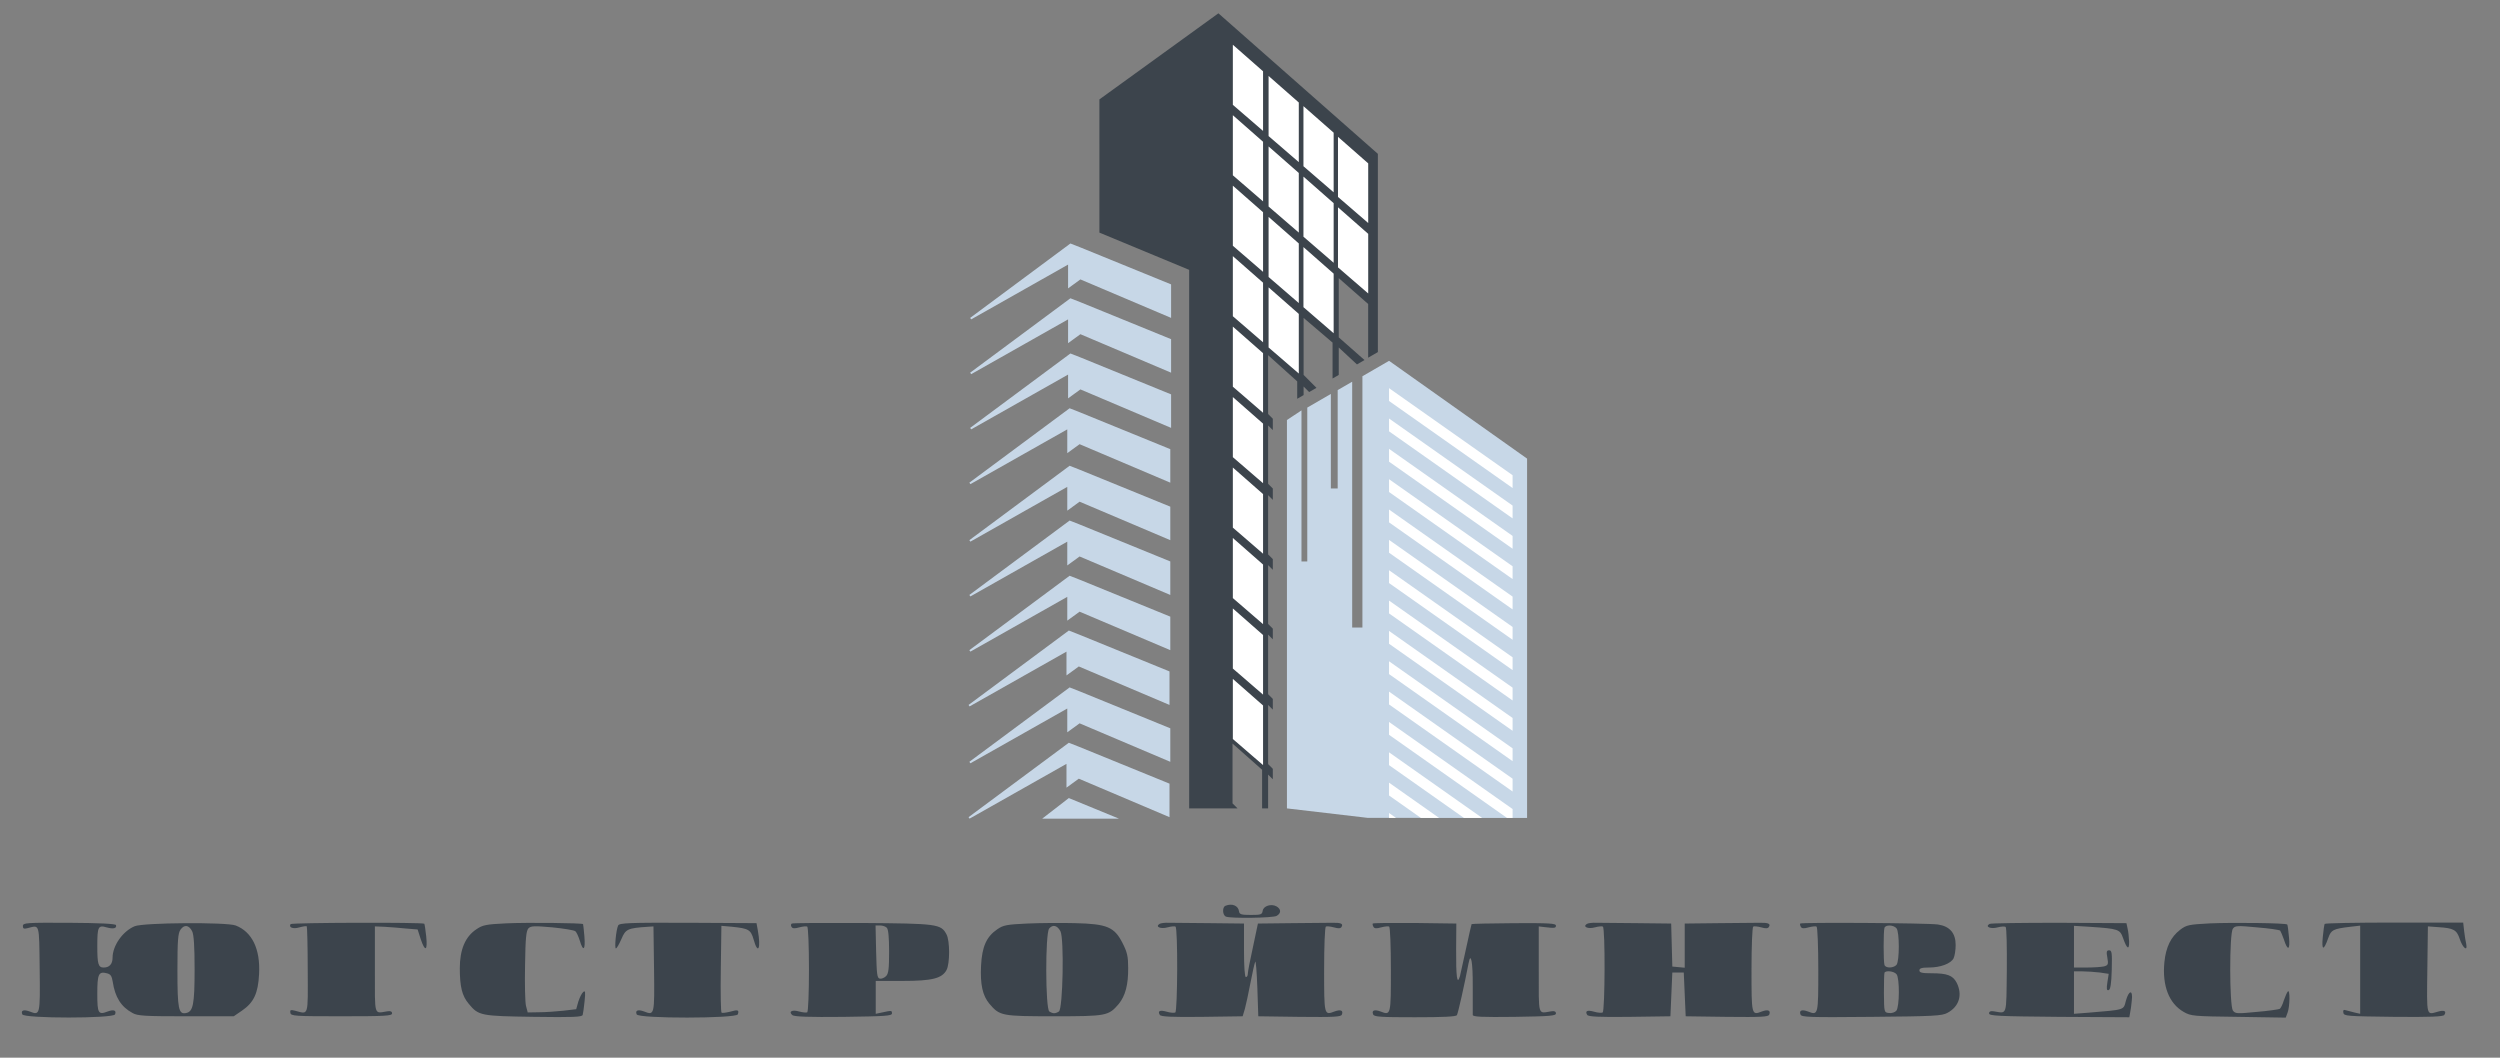 <svg width="208" height="88" viewBox="0 0 208 88" fill="none" xmlns="http://www.w3.org/2000/svg">
<rect x="0" y="0" width="208" height="88" fill="#808080" stroke="none"/>
<path d="M80.802 26.572L88.864 22.014V23.994L89.889 23.247L97.436 26.449V23.661L89.889 20.584L89.058 20.258L80.716 26.449L80.802 26.572Z" fill="#C7D7E7"/>
<path d="M91.471 19.354L98.938 22.452V67.259H102.963L102.546 66.841V61.865L105.007 64.044V67.259H105.507V64.446L105.898 64.837V63.964L105.507 63.572V58.651L105.898 59.042V58.148L105.507 57.756V52.801L105.898 53.193V52.304L105.507 51.913V47.017L105.898 47.408V46.519L105.507 46.128V41.197L105.898 41.589V40.642L105.507 40.251V35.395L105.898 35.787V34.837L105.507 34.445V29.55L107.928 31.731V33.179L108.46 32.871V32.158L108.921 32.62L109.531 32.267L108.46 31.194V26.449L110.869 28.504V31.492L111.384 31.194V28.913L112.899 30.32L113.528 29.956L111.384 28.068V23.141L113.831 25.293V29.761L114.639 29.294V12.8L101.371 1.107L91.47 8.271L91.471 19.354Z" fill="#3C444C"/>
<path d="M80.802 31.13L88.864 26.572V28.552L89.889 27.805L97.436 31.007V28.219L89.889 25.142L89.058 24.816L80.716 31.007L80.802 31.13Z" fill="#C7D7E7"/>
<path d="M80.802 35.723L88.864 31.165V33.145L89.889 32.398L97.436 35.6V32.812L89.889 29.735L89.058 29.409L80.716 35.6L80.802 35.723Z" fill="#C7D7E7"/>
<path d="M80.736 40.281L88.797 35.723V37.703L89.822 36.956L97.369 40.158V37.37L89.822 34.293L88.992 33.967L80.65 40.158L80.736 40.281Z" fill="#C7D7E7"/>
<path d="M80.736 45.065L88.797 40.507V42.487L89.822 41.74L97.369 44.942V42.154L89.822 39.077L88.992 38.751L80.65 44.942L80.736 45.065Z" fill="#C7D7E7"/>
<path d="M80.736 49.623L88.797 45.065V47.045L89.822 46.298L97.369 49.5V46.712L89.822 43.635L88.992 43.309L80.65 49.5L80.736 49.623Z" fill="#C7D7E7"/>
<path d="M80.736 54.216L88.797 49.657V51.638L89.822 50.891L97.369 54.093V51.305L89.822 48.227L88.992 47.902L80.65 54.093L80.736 54.216Z" fill="#C7D7E7"/>
<path d="M80.669 58.774L88.731 54.216V56.196L89.756 55.449L97.303 58.651V55.863L89.756 52.786L88.926 52.46L80.583 58.651L80.669 58.774Z" fill="#C7D7E7"/>
<path d="M80.736 63.506L88.797 58.948V60.928L89.822 60.181L97.369 63.383V60.595L89.822 57.518L88.992 57.192L80.65 63.383L80.736 63.506Z" fill="#C7D7E7"/>
<path d="M80.669 68.111L88.731 63.553V65.533L89.756 64.786L97.303 67.988V65.2L89.756 62.123L88.926 61.797L80.583 67.988L80.669 68.111Z" fill="#C7D7E7"/>
<path d="M108.283 34.143V46.712H108.765V33.911L110.727 32.776V40.642H111.295V32.456L112.502 31.758V52.209H113.353V31.303L115.57 30.02L127.053 38.157V68.054L113.787 68.046L107.073 67.259V34.946L108.283 34.143Z" fill="#C7D7E7"/>
<path d="M86.713 68.111L88.926 66.398L93.094 68.111H86.713Z" fill="#C7D7E7"/>
<g clip-path="url(#clip0_11795_9518)">
<path d="M115.567 32.294V33.361L125.922 40.658V39.591L115.567 32.294Z" fill="white"/>
<path d="M115.567 34.819V35.886L125.922 43.183V42.116L115.567 34.819Z" fill="white"/>
<path d="M115.567 37.343V38.41L125.922 45.708V44.641L115.567 37.343Z" fill="white"/>
<path d="M115.567 39.868V40.935L125.922 48.232V47.166L115.567 39.868Z" fill="white"/>
<path d="M115.567 42.393V43.46L125.922 50.757V49.69L115.567 42.393Z" fill="white"/>
<path d="M115.567 44.918V45.985L125.922 53.282V52.215L115.567 44.918Z" fill="white"/>
<path d="M115.567 47.442V48.509L125.922 55.807V54.74L115.567 47.442Z" fill="white"/>
<path d="M115.567 49.967V51.034L125.922 58.331V57.265L115.567 49.967Z" fill="white"/>
<path d="M115.567 52.492V53.559L125.922 60.856V59.789L115.567 52.492Z" fill="white"/>
<path d="M115.567 55.017V56.084L125.922 63.381V62.314L115.567 55.017Z" fill="white"/>
<path d="M115.567 57.541V58.609L125.922 65.906V64.839L115.567 57.541Z" fill="white"/>
<path d="M115.567 60.066V61.133L125.922 68.431V67.364L115.567 60.066Z" fill="white"/>
<path d="M115.567 62.591V63.658L125.922 70.956V69.889L115.567 62.591Z" fill="white"/>
<path d="M115.567 65.116V66.183L125.922 73.48V72.413L115.567 65.116Z" fill="white"/>
<path d="M115.567 67.641V68.708L125.922 76.005V74.938L115.567 67.641Z" fill="white"/>
</g>
<path d="M105.086 10.893L102.573 8.723V3.723L105.086 5.932V10.893Z" fill="white"/>
<path d="M105.086 16.755L102.573 14.585V9.585L105.086 11.794V16.755Z" fill="white"/>
<path d="M105.086 22.618L102.573 20.448V15.448L105.086 17.657V22.618Z" fill="white"/>
<path d="M105.086 28.48L102.573 26.311V21.31L105.086 23.519V28.48Z" fill="white"/>
<path d="M105.086 34.343L102.573 32.173V27.173L105.086 29.382V34.343Z" fill="white"/>
<path d="M105.086 40.205L102.573 38.036V33.035L105.086 35.244V40.205Z" fill="white"/>
<path d="M105.086 46.068L102.573 43.898V38.898L105.086 41.107V46.068Z" fill="white"/>
<path d="M105.086 51.93L102.573 49.761V44.76L105.086 46.969V51.93Z" fill="white"/>
<path d="M105.086 57.793L102.573 55.623V50.623L105.086 52.832V57.793Z" fill="white"/>
<path d="M105.086 63.655L102.573 61.486V56.485L105.086 58.694V63.655Z" fill="white"/>
<path d="M108.06 13.49L105.546 11.321V6.32L108.06 8.529V13.49Z" fill="white"/>
<path d="M108.06 19.352L105.546 17.183V12.183L108.06 14.392V19.352Z" fill="white"/>
<path d="M108.06 25.215L105.546 23.046V18.045L108.06 20.255V25.215Z" fill="white"/>
<path d="M108.06 31.078L105.546 28.909V23.908L108.06 26.117V31.078Z" fill="white"/>
<path d="M110.96 16.001L108.447 13.832V8.831L110.96 11.04V16.001Z" fill="white"/>
<path d="M110.96 21.864L108.447 19.694V14.694L110.96 16.903V21.864Z" fill="white"/>
<path d="M110.96 27.727L108.447 25.557V20.557L110.96 22.766V27.727Z" fill="white"/>
<path d="M113.835 18.555L111.321 16.386V11.385L113.835 13.594V18.555Z" fill="white"/>
<path d="M113.835 24.417L111.321 22.247V17.247L113.835 19.456V24.417Z" fill="white"/>
<path d="M101.96 75.36C101.674 75.471 101.706 76.155 102.008 76.266C102.436 76.425 105.881 76.378 106.214 76.203C106.611 75.98 106.595 75.63 106.198 75.407C105.754 75.169 105.119 75.376 105.056 75.773C105.008 76.091 104.913 76.123 104.071 76.123C103.278 76.123 103.119 76.076 103.087 75.821C103.024 75.344 102.5 75.137 101.96 75.36Z" fill="#3C444C"/>
<path d="M1.904 77.046C1.904 77.269 1.983 77.301 2.301 77.221C3.317 76.967 3.253 76.728 3.301 80.626C3.348 84.476 3.332 84.492 2.475 84.158C1.967 83.967 1.713 84.062 1.856 84.396C1.983 84.746 9.444 84.746 9.571 84.396C9.714 84.062 9.46 83.967 8.952 84.158C8.174 84.46 8.095 84.301 8.095 82.678C8.095 81.039 8.206 80.801 8.888 80.976C9.206 81.055 9.301 81.198 9.381 81.692C9.571 82.964 10.079 83.776 11.031 84.285C11.444 84.523 12.079 84.555 15.476 84.555H19.445L20.143 84.078C21.112 83.41 21.477 82.646 21.556 81.039C21.667 78.955 20.969 77.523 19.604 76.999C18.842 76.712 11.921 76.76 11.206 77.062C10.206 77.476 9.365 78.685 9.365 79.687C9.365 80.212 9.095 80.499 8.634 80.499C8.174 80.499 8.095 80.228 8.095 78.701C8.095 77.094 8.174 76.951 8.873 77.158C9.444 77.317 9.73 77.237 9.65 76.967C9.603 76.855 8.253 76.792 5.745 76.776C2.174 76.76 1.904 76.776 1.904 77.046ZM15.984 77.476C16.127 77.746 16.191 78.733 16.191 80.658C16.191 83.585 16.064 84.174 15.476 84.285C14.857 84.412 14.762 83.951 14.762 80.737C14.762 78.224 14.81 77.651 15.016 77.349C15.334 76.903 15.714 76.951 15.984 77.476Z" fill="#3C444C"/>
<path d="M24.174 76.886C24 77.172 24.381 77.316 24.92 77.156C25.206 77.077 25.492 77.029 25.524 77.077C25.555 77.109 25.603 78.731 25.603 80.688C25.619 84.634 25.698 84.395 24.555 84.093C24.174 83.997 24.111 84.029 24.158 84.268C24.206 84.538 24.508 84.554 28.413 84.554C32.048 84.554 32.62 84.522 32.62 84.316C32.62 84.156 32.492 84.093 32.223 84.141C31.096 84.316 31.191 84.634 31.191 80.656V77.077L31.985 77.109C32.429 77.141 33.223 77.188 33.763 77.252L34.747 77.332L35.001 78.127C35.366 79.225 35.588 79.129 35.461 77.904C35.398 77.363 35.334 76.886 35.302 76.854C35.191 76.727 24.254 76.759 24.174 76.886Z" fill="#3C444C"/>
<path d="M42.129 76.822C40.43 76.901 40.145 76.965 39.637 77.315C38.7 77.935 38.256 79.017 38.256 80.56C38.256 82.103 38.446 82.867 39.002 83.519C39.811 84.506 40.002 84.537 44.399 84.601C47.669 84.649 48.431 84.617 48.479 84.442C48.511 84.331 48.59 83.806 48.638 83.296C48.717 82.517 48.701 82.39 48.526 82.533C48.399 82.644 48.225 82.994 48.114 83.344L47.939 83.965L46.86 84.092C46.272 84.156 45.367 84.219 44.859 84.219L43.907 84.235L43.764 83.694C43.685 83.392 43.653 81.865 43.685 80.306C43.716 78.031 43.78 77.442 43.97 77.235C44.177 77.028 44.462 77.028 45.955 77.156C46.907 77.251 47.764 77.394 47.86 77.474C47.971 77.553 48.13 77.919 48.241 78.269C48.526 79.224 48.717 79.033 48.622 77.903C48.574 77.362 48.526 76.901 48.511 76.885C48.431 76.79 43.843 76.742 42.129 76.822Z" fill="#3C444C"/>
<path d="M51.432 76.997C51.257 77.347 51.114 78.906 51.241 78.906C51.321 78.906 51.511 78.556 51.702 78.127C52.051 77.3 52.209 77.22 53.892 77.109L54.368 77.077L54.416 80.625C54.464 84.475 54.448 84.49 53.591 84.156C53.083 83.966 52.829 84.061 52.971 84.395C53.099 84.761 61.242 84.745 61.385 84.395C61.512 84.029 61.401 83.981 60.75 84.172C60.417 84.252 60.099 84.3 60.036 84.252C59.972 84.22 59.94 82.581 59.972 80.609L60.02 77.029L60.925 77.109C62.29 77.252 62.464 77.347 62.703 78.175C63.068 79.479 63.322 78.922 63.052 77.411L62.941 76.806L57.258 76.775C52.337 76.759 51.543 76.79 51.432 76.997Z" fill="#3C444C"/>
<path d="M65.877 76.84C65.798 76.888 65.782 77.015 65.862 77.126C65.941 77.254 66.116 77.27 66.496 77.158C66.798 77.079 67.1 77.047 67.163 77.095C67.243 77.142 67.306 78.749 67.306 80.658C67.306 82.567 67.243 84.174 67.163 84.222C67.1 84.27 66.798 84.238 66.496 84.158C65.909 83.983 65.576 84.158 65.925 84.461C66.1 84.588 67.274 84.636 70.179 84.604C73.64 84.556 74.212 84.524 74.212 84.317C74.212 84.063 74.18 84.063 73.386 84.238L72.862 84.349V82.981V81.613H75.085C77.561 81.613 78.371 81.406 78.752 80.706C79.037 80.165 79.037 78.288 78.752 77.747C78.291 76.872 77.99 76.84 71.751 76.792C68.592 76.776 65.941 76.792 65.877 76.84ZM73.783 77.19C73.91 77.317 73.973 77.986 73.973 79.163C73.973 80.595 73.926 81.008 73.719 81.215C73.576 81.358 73.338 81.454 73.195 81.422C72.973 81.374 72.942 81.056 72.894 79.179L72.846 76.999H73.227C73.434 76.999 73.672 77.079 73.783 77.19Z" fill="#3C444C"/>
<path d="M85.466 76.838C83.767 76.918 83.482 76.966 82.974 77.316C82.069 77.936 81.704 78.763 81.624 80.338C81.545 81.913 81.751 82.836 82.323 83.52C83.18 84.522 83.323 84.554 87.704 84.554C92.086 84.554 92.228 84.522 93.086 83.52C93.625 82.852 93.879 81.929 93.864 80.529C93.864 79.575 93.784 79.225 93.403 78.477C92.721 77.125 92.117 76.87 89.451 76.806C88.323 76.775 86.53 76.791 85.466 76.838ZM88.228 77.475C88.546 78.079 88.434 83.95 88.101 84.156C87.799 84.347 87.609 84.347 87.307 84.156C86.974 83.95 86.958 77.666 87.291 77.252C87.593 76.902 87.958 76.981 88.228 77.475Z" fill="#3C444C"/>
<path d="M96.467 76.871C96.086 77.109 96.579 77.316 97.134 77.157C97.436 77.078 97.737 77.046 97.801 77.093C98.007 77.205 97.975 84.109 97.785 84.237C97.706 84.284 97.372 84.268 97.071 84.173C96.499 84.014 96.293 84.109 96.499 84.443C96.594 84.587 97.467 84.634 100.007 84.603L103.389 84.555L103.579 83.918C103.674 83.568 103.881 82.598 104.039 81.771C104.198 80.943 104.373 80.148 104.436 80.021C104.484 79.893 104.563 80.848 104.611 82.168L104.69 84.555L108.119 84.603C111.04 84.634 111.58 84.603 111.643 84.412C111.786 84.062 111.532 83.966 111.024 84.157C110.167 84.491 110.167 84.459 110.167 80.673C110.167 78.748 110.23 77.141 110.31 77.093C110.373 77.046 110.675 77.078 110.977 77.157C111.358 77.268 111.532 77.252 111.612 77.125C111.786 76.855 111.564 76.759 110.85 76.775C110.516 76.775 108.992 76.791 107.452 76.807L104.659 76.839L104.246 78.796C104.008 79.862 103.817 80.864 103.817 81.023C103.817 81.166 103.754 81.293 103.658 81.293C103.563 81.293 103.5 80.45 103.5 79.066V76.839L100.69 76.807C99.134 76.791 97.594 76.775 97.261 76.775C96.912 76.759 96.563 76.807 96.467 76.871Z" fill="#3C444C"/>
<path d="M114.214 76.839C114.182 76.887 114.214 77.014 114.278 77.126C114.357 77.253 114.532 77.269 114.913 77.157C115.214 77.078 115.516 77.046 115.579 77.094C115.659 77.142 115.722 78.748 115.722 80.673C115.722 84.46 115.722 84.492 114.865 84.157C114.357 83.967 114.103 84.062 114.246 84.396C114.309 84.603 114.881 84.635 117.707 84.635C120.072 84.635 121.135 84.587 121.215 84.46C121.31 84.301 121.834 81.978 122.183 80.148C122.374 79.13 122.548 80.037 122.532 82.058C122.532 83.251 122.532 84.332 122.532 84.444C122.548 84.603 123.294 84.635 126.009 84.603C128.946 84.555 129.454 84.523 129.454 84.317C129.454 84.157 129.327 84.094 129.057 84.142C127.93 84.317 128.025 84.635 128.025 80.657V77.078L128.422 77.126C129.358 77.237 129.454 77.221 129.454 77.014C129.454 76.823 128.882 76.792 125.977 76.808C124.056 76.823 122.469 76.855 122.437 76.887C122.421 76.919 122.215 77.794 121.993 78.844C121.77 79.878 121.532 80.944 121.469 81.214C121.231 82.026 121.135 81.278 121.151 78.939L121.167 76.839L117.722 76.792C115.818 76.776 114.246 76.792 114.214 76.839Z" fill="#3C444C"/>
<path d="M132.026 76.871C131.645 77.109 132.137 77.316 132.692 77.157C132.994 77.078 133.296 77.046 133.359 77.093C133.565 77.205 133.534 84.109 133.343 84.237C133.264 84.284 132.93 84.268 132.629 84.173C132.057 84.014 131.851 84.109 132.057 84.443C132.153 84.587 133.026 84.634 135.581 84.603L138.979 84.555L139.058 82.725L139.137 80.912H139.614H140.09L140.169 82.725L140.249 84.555L143.677 84.603C146.598 84.634 147.138 84.603 147.202 84.412C147.344 84.062 147.09 83.966 146.582 84.157C145.725 84.491 145.725 84.459 145.725 80.673C145.725 78.748 145.789 77.141 145.868 77.093C145.932 77.046 146.233 77.078 146.535 77.157C146.916 77.268 147.09 77.252 147.17 77.125C147.344 76.855 147.122 76.759 146.408 76.775C146.074 76.775 144.535 76.791 142.995 76.807L140.169 76.839V78.684V80.514L139.661 80.466L139.137 80.418L139.09 78.621L139.042 76.839L136.232 76.807C134.692 76.791 133.153 76.775 132.819 76.775C132.47 76.759 132.121 76.807 132.026 76.871Z" fill="#3C444C"/>
<path d="M149.774 76.839C149.742 76.887 149.774 77.014 149.837 77.125C149.916 77.252 150.091 77.268 150.472 77.157C150.774 77.078 151.075 77.046 151.139 77.093C151.218 77.141 151.282 78.748 151.282 80.673C151.282 84.459 151.282 84.491 150.424 84.157C149.916 83.966 149.662 84.062 149.805 84.412C149.885 84.634 150.567 84.65 155.711 84.603C160.87 84.555 161.584 84.523 162.029 84.268C163.013 83.743 163.299 82.757 162.791 81.755C162.473 81.15 161.997 80.975 160.711 80.975C159.917 80.975 159.695 80.927 159.695 80.737C159.695 80.562 159.886 80.498 160.489 80.498C161.441 80.498 162.298 80.18 162.537 79.734C162.632 79.543 162.711 79.05 162.711 78.621C162.711 77.634 162.219 77.062 161.235 76.918C160.394 76.791 149.837 76.728 149.774 76.839ZM157.79 77.237C158.044 77.539 158.044 79.957 157.79 80.275C157.552 80.546 156.901 80.578 156.79 80.291C156.695 80.037 156.695 77.459 156.79 77.189C156.901 76.918 157.552 76.95 157.79 77.237ZM157.79 81.055C158.06 81.373 158.044 83.775 157.774 84.093C157.663 84.221 157.393 84.316 157.171 84.284C156.758 84.237 156.758 84.237 156.742 82.646C156.742 81.771 156.758 81.007 156.79 80.927C156.901 80.721 157.584 80.8 157.79 81.055Z" fill="#3C444C"/>
<path d="M165.522 76.871C165.126 77.11 165.633 77.317 166.205 77.157C166.507 77.078 166.808 77.062 166.872 77.126C166.951 77.205 166.983 78.828 166.967 80.753C166.919 84.619 167.015 84.317 165.887 84.142C165.618 84.094 165.491 84.157 165.491 84.317C165.491 84.523 166.268 84.555 171.317 84.603L177.158 84.635L177.222 84.285C177.269 84.078 177.333 83.617 177.365 83.251C177.476 82.328 177.127 82.344 176.873 83.267C176.666 84.046 176.841 83.998 173.793 84.253L172.555 84.348V82.582V80.817H173.253C173.634 80.817 174.269 80.864 174.698 80.912L175.444 81.023L175.333 81.739C175.253 82.28 175.269 82.423 175.444 82.376C175.587 82.328 175.666 81.851 175.698 80.689C175.73 79.273 175.714 79.067 175.476 79.067C175.269 79.067 175.238 79.178 175.333 79.687C175.428 80.228 175.396 80.308 175.063 80.403C174.857 80.451 174.222 80.498 173.634 80.498H172.555V78.764V77.03L173.872 77.11C176.238 77.269 176.38 77.317 176.634 78.032C176.952 78.955 177.158 79.082 177.142 78.351C177.127 78.001 177.079 77.507 177.015 77.253L176.92 76.808L171.317 76.776C168.221 76.776 165.618 76.808 165.522 76.871Z" fill="#3C444C"/>
<path d="M183.887 76.824C182.109 76.919 181.918 76.951 181.379 77.365C180.617 77.953 180.204 78.796 180.077 80.053C179.886 82.01 180.458 83.49 181.68 84.19C182.283 84.54 182.49 84.556 186.236 84.603L190.173 84.667L190.332 84.237C190.522 83.712 190.538 82.281 190.348 82.487C190.268 82.583 190.125 82.917 190.014 83.235C189.919 83.569 189.76 83.871 189.681 83.935C189.586 83.983 188.728 84.11 187.76 84.19C186.125 84.349 185.982 84.349 185.776 84.078C185.49 83.665 185.474 77.667 185.776 77.269C185.95 77.015 186.141 76.999 187.776 77.158C188.776 77.237 189.649 77.365 189.713 77.428C189.76 77.508 189.903 77.826 190.014 78.144C190.332 79.162 190.554 79.067 190.443 77.969C190.395 77.412 190.332 76.951 190.3 76.919C190.173 76.792 185.792 76.744 183.887 76.824Z" fill="#3C444C"/>
<path d="M193.413 76.87C193.381 76.917 193.302 77.426 193.254 77.983C193.143 79.097 193.334 79.129 193.715 78.031C193.953 77.363 194.112 77.283 195.54 77.108L196.366 77.013V80.688V84.347L195.937 84.251C195.683 84.188 195.366 84.108 195.207 84.061C194.985 83.981 194.921 84.045 194.969 84.267C195.016 84.538 195.286 84.554 199.128 84.601C202.239 84.633 203.271 84.585 203.366 84.442C203.573 84.124 203.366 84.013 202.827 84.172C201.858 84.442 201.906 84.633 201.954 80.688L202.001 77.076L202.874 77.14C204.144 77.22 204.398 77.363 204.652 78.126C204.89 78.858 205.319 79.208 205.192 78.556C205.144 78.365 205.065 77.872 205.017 77.474L204.938 76.758H199.207C196.048 76.758 193.445 76.806 193.413 76.87Z" fill="#3C444C"/>
<defs>
<clipPath id="clip0_11795_9518">
<rect width="10.281" height="35.758" fill="white" transform="translate(115.567 32.294)"/>
</clipPath>
</defs>
</svg>
